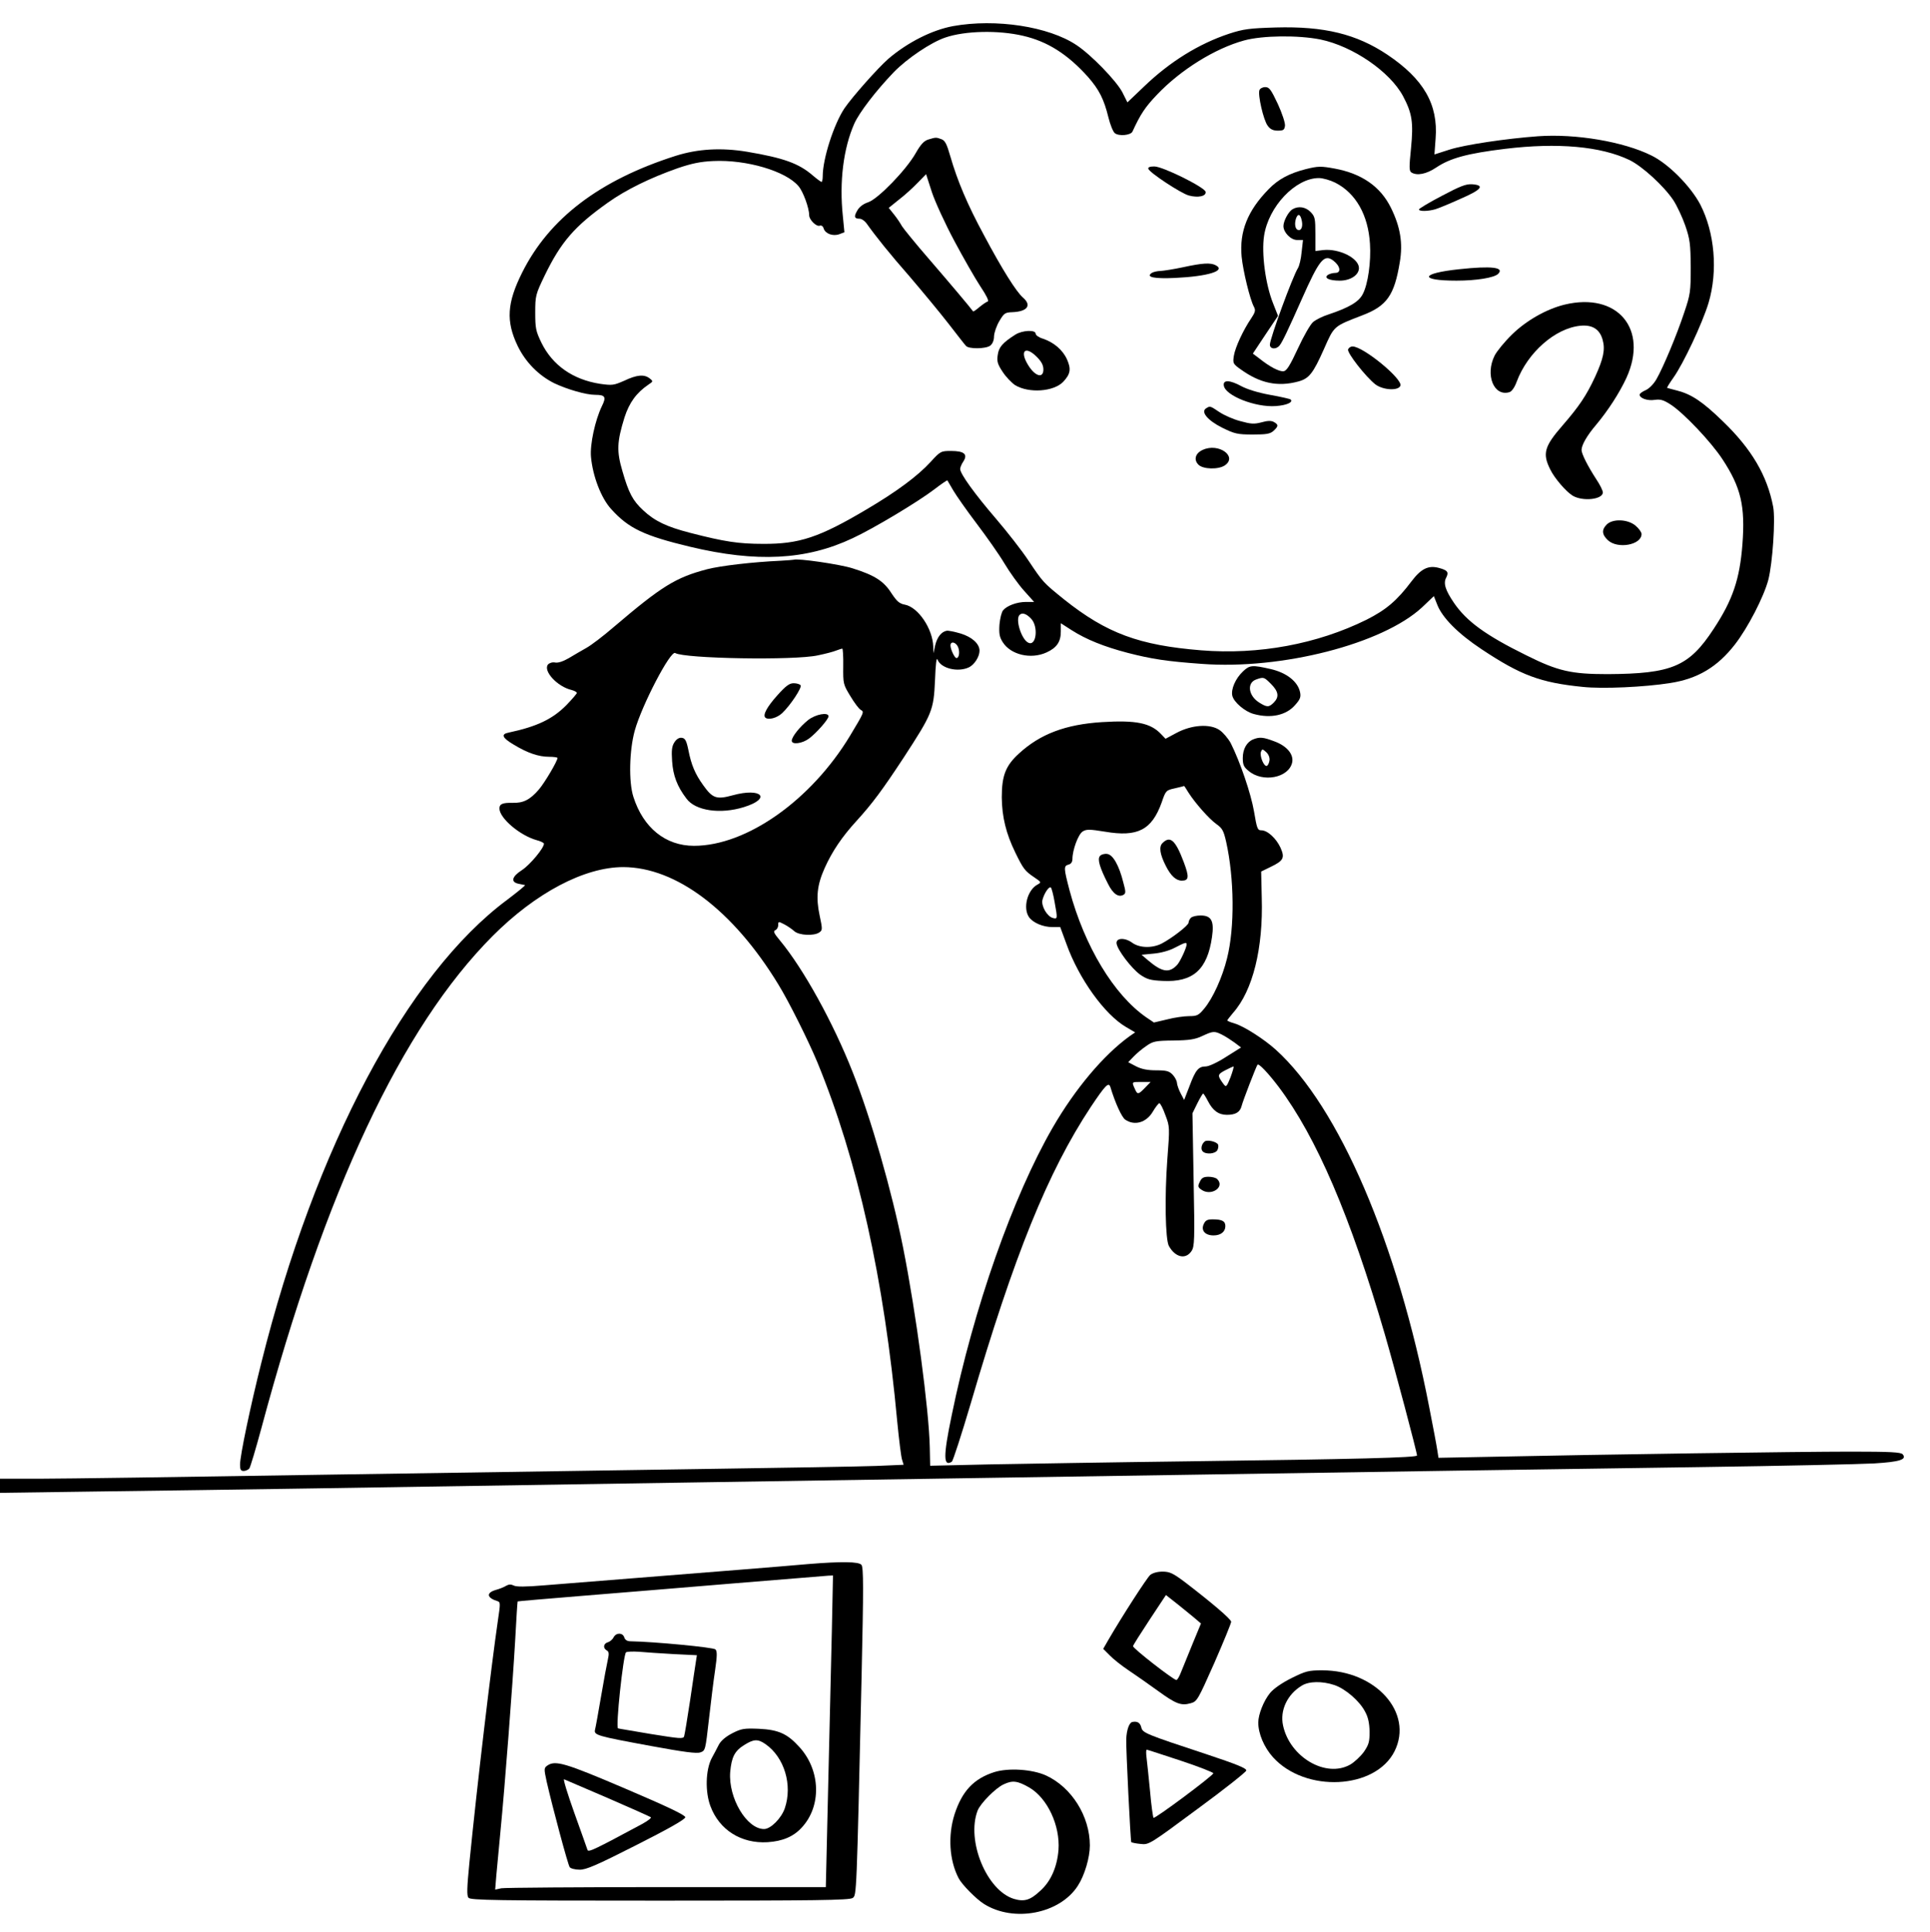 <?xml version="1.0" standalone="no"?>
<!DOCTYPE svg PUBLIC "-//W3C//DTD SVG 20010904//EN"
 "http://www.w3.org/TR/2001/REC-SVG-20010904/DTD/svg10.dtd">
<svg version="1.0" xmlns="http://www.w3.org/2000/svg"
 width="997pt" height="998pt" viewBox="0 0 997 998"
 preserveAspectRatio="xMidYMid meet">

<g transform="translate(0,998) scale(0.1,-0.1)"
fill="#000000" stroke="none">
<path d="M4923 9845 c-108 -20 -233 -83 -333 -168 -55 -48 -187 -197 -228
-257 -55 -83 -112 -260 -112 -351 0 -16 -3 -29 -6 -29 -3 0 -24 15 -46 34 -72
62 -150 90 -339 122 -133 22 -254 15 -368 -21 -393 -125 -654 -323 -794 -604
-78 -156 -84 -251 -23 -378 41 -85 109 -153 189 -193 68 -32 164 -60 212 -60
52 0 58 -11 34 -59 -35 -73 -62 -198 -56 -262 9 -99 52 -212 104 -269 90 -100
170 -138 408 -195 343 -82 600 -69 839 44 108 50 338 188 423 253 35 27 66 48
67 46 1 -1 15 -25 31 -53 16 -27 70 -104 120 -170 50 -66 115 -158 143 -205
28 -47 74 -111 102 -142 l52 -58 -42 0 c-46 0 -98 -19 -118 -43 -8 -9 -16 -42
-19 -74 -3 -47 0 -64 17 -91 41 -65 145 -90 226 -53 53 24 74 55 74 108 l0 43
56 -36 c75 -48 167 -85 289 -117 124 -32 202 -44 383 -57 413 -31 934 103
1138 292 l61 58 17 -43 c26 -68 107 -150 229 -231 203 -135 304 -173 523 -195
103 -11 320 -1 452 20 142 22 244 83 334 199 67 86 150 247 173 335 22 87 37
311 25 376 -31 162 -111 299 -262 444 -102 99 -160 138 -234 157 -27 7 -50 13
-52 14 -2 1 13 25 32 52 51 71 150 281 182 387 49 165 32 363 -43 509 -50 94
-164 210 -253 253 -143 71 -390 113 -585 99 -165 -12 -379 -44 -457 -69 l-78
-25 6 82 c14 177 -62 308 -250 434 -159 106 -325 147 -576 140 -135 -4 -166
-8 -240 -32 -157 -52 -307 -145 -440 -273 l-86 -82 -27 54 c-32 59 -159 191
-236 242 -143 96 -417 138 -638 98z m362 -50 c126 -29 230 -95 335 -212 58
-66 83 -116 106 -210 9 -37 24 -74 33 -81 21 -17 82 -11 91 8 42 91 65 126
128 192 122 128 299 238 449 279 95 26 279 28 394 5 168 -35 359 -166 427
-293 47 -89 54 -135 41 -269 -10 -98 -10 -117 2 -125 29 -18 77 -9 129 26 72
48 159 72 355 96 272 33 495 13 643 -58 67 -33 177 -134 226 -207 19 -29 47
-89 62 -132 24 -70 27 -95 28 -214 0 -127 -2 -141 -33 -233 -39 -118 -109
-285 -144 -346 -15 -26 -38 -49 -56 -57 -17 -7 -31 -18 -31 -23 0 -19 42 -33
78 -27 29 4 45 0 82 -24 67 -43 210 -194 268 -283 96 -146 118 -242 103 -440
-14 -180 -50 -287 -149 -437 -127 -194 -215 -231 -547 -233 -187 0 -256 15
-420 97 -211 104 -309 176 -374 271 -45 66 -56 102 -40 131 14 28 7 38 -39 50
-53 14 -91 -4 -140 -69 -76 -101 -132 -148 -233 -199 -255 -126 -557 -182
-854 -158 -321 26 -488 88 -707 262 -110 89 -109 88 -186 203 -33 50 -108 146
-167 215 -110 128 -185 232 -185 257 0 7 7 25 16 38 25 38 5 55 -63 55 -52 0
-55 -1 -106 -57 -67 -73 -175 -153 -329 -244 -246 -146 -349 -180 -536 -179
-126 0 -199 11 -377 57 -120 31 -182 60 -242 116 -54 50 -75 89 -108 204 -30
102 -28 150 11 276 25 77 61 127 124 170 24 16 25 17 6 32 -28 22 -66 19 -131
-12 -55 -24 -62 -25 -126 -16 -140 22 -245 96 -302 212 -29 60 -32 75 -32 156
0 87 2 94 48 190 85 175 154 255 327 378 94 67 219 128 361 178 71 24 116 34
184 37 171 8 375 -52 440 -130 24 -28 55 -113 55 -150 0 -24 38 -61 55 -54 8
3 17 -3 20 -15 9 -27 48 -41 81 -29 l26 10 -8 83 c-19 178 3 351 59 478 26 58
111 169 204 266 69 71 192 154 266 179 102 35 274 39 402 9z m40 -3010 c41
-40 29 -148 -14 -125 -35 18 -67 121 -44 143 13 13 34 7 58 -18z"/>
<path d="M6506 9514 c-9 -24 21 -156 43 -184 13 -18 28 -25 52 -25 29 0 34 4
37 25 2 14 -15 65 -37 113 -35 74 -44 87 -65 87 -13 0 -27 -7 -30 -16z"/>
<path d="M4795 9259 c-22 -7 -39 -25 -65 -71 -49 -86 -193 -235 -245 -253 -25
-8 -46 -24 -56 -42 -19 -32 -16 -43 11 -43 11 0 27 -11 37 -25 46 -65 117
-154 224 -276 63 -74 152 -181 197 -239 45 -58 86 -111 92 -117 14 -17 102
-16 125 1 12 9 20 27 20 49 1 19 13 54 28 79 23 39 29 44 66 45 78 3 102 35
56 75 -35 30 -109 148 -202 323 -86 159 -137 280 -174 408 -18 63 -27 81 -46
88 -28 10 -28 10 -68 -2z m135 -524 c47 -88 107 -193 134 -234 32 -48 46 -76
38 -79 -7 -2 -26 -15 -43 -29 -16 -14 -31 -24 -32 -22 -15 21 -117 142 -224
266 -73 84 -137 163 -144 175 -7 13 -24 39 -40 59 l-28 35 52 42 c29 22 72 61
96 86 l45 46 30 -93 c17 -51 69 -164 116 -252z"/>
<path d="M5932 9108 c7 -21 169 -127 209 -138 48 -13 91 -4 87 19 -4 23 -221
131 -265 131 -23 0 -33 -4 -31 -12z"/>
<path d="M6745 9106 c-83 -21 -142 -52 -191 -103 -109 -111 -152 -219 -140
-349 7 -72 43 -222 64 -260 9 -17 6 -28 -14 -58 -41 -60 -83 -150 -90 -194 -6
-39 -5 -42 36 -71 99 -71 190 -91 297 -62 55 15 76 41 132 167 54 122 49 117
199 175 126 48 165 103 193 274 17 98 3 183 -46 282 -54 109 -150 176 -290
202 -71 13 -86 13 -150 -3z m153 -70 c106 -54 170 -167 179 -316 6 -91 -10
-208 -37 -259 -20 -40 -70 -70 -178 -106 -29 -9 -65 -27 -79 -39 -14 -12 -49
-73 -78 -136 -41 -88 -58 -116 -74 -118 -22 -3 -71 22 -127 67 l-32 24 65 98
65 97 -26 66 c-39 98 -60 257 -46 348 23 151 162 298 283 298 21 0 59 -11 85
-24z"/>
<path d="M6677 8899 c-21 -12 -47 -61 -47 -87 0 -33 38 -72 71 -72 l30 0 -7
-62 c-3 -35 -12 -72 -19 -83 -28 -45 -145 -364 -145 -396 0 -23 32 -26 50 -4
14 17 44 80 115 240 90 203 115 234 162 199 37 -28 43 -64 11 -64 -13 0 -30
-5 -38 -10 -23 -16 6 -30 61 -30 55 0 99 29 99 65 0 51 -102 102 -185 93 l-40
-5 0 88 c0 79 -2 90 -24 113 -26 27 -63 33 -94 15z m48 -60 c7 -33 -5 -56 -24
-45 -12 8 -14 36 -5 60 10 25 22 19 29 -15z"/>
<path d="M7448 8968 c-65 -34 -118 -66 -118 -70 0 -11 48 -10 85 1 17 5 75 29
130 54 109 47 127 70 60 75 -33 2 -62 -10 -157 -60z"/>
<path d="M6110 8599 c-47 -10 -98 -18 -115 -19 -16 0 -37 -5 -45 -10 -33 -22
12 -31 120 -26 170 8 264 37 211 65 -27 15 -70 12 -171 -10z"/>
<path d="M7538 8589 c-201 -21 -210 -59 -14 -59 103 0 195 15 215 35 34 34
-33 42 -201 24z"/>
<path d="M8082 8406 c-94 -23 -199 -83 -272 -155 -37 -36 -77 -85 -89 -108
-50 -100 -4 -214 77 -189 12 4 27 26 37 54 56 150 198 276 329 289 62 6 100
-18 115 -73 14 -50 4 -97 -39 -191 -45 -97 -83 -153 -168 -251 -94 -108 -105
-145 -64 -227 22 -46 82 -115 116 -136 52 -31 156 -20 156 17 0 9 -15 40 -34
68 -43 66 -76 131 -76 151 0 26 29 76 76 131 61 73 120 164 156 242 115 253
-47 444 -320 378z"/>
<path d="M5245 8251 c-66 -42 -86 -65 -91 -106 -5 -33 0 -48 26 -87 17 -26 46
-56 64 -68 71 -43 200 -34 249 18 37 40 41 65 19 115 -22 49 -68 88 -124 107
-21 6 -38 18 -38 26 0 21 -69 18 -105 -5z m111 -115 c24 -24 34 -43 34 -65 0
-48 -43 -36 -79 23 -45 73 -15 102 45 42z"/>
<path d="M6964 8175 c-7 -17 92 -143 141 -181 40 -30 119 -34 129 -7 14 34
-192 203 -247 203 -10 0 -20 -7 -23 -15z"/>
<path d="M6322 7988 c7 -52 164 -114 269 -106 56 4 91 20 76 34 -3 3 -51 14
-107 24 -61 11 -118 29 -146 44 -60 33 -97 35 -92 4z"/>
<path d="M6230 7870 c-28 -18 8 -62 84 -100 63 -31 78 -35 157 -35 71 0 90 3
108 19 26 24 26 32 1 46 -13 7 -32 7 -63 -2 -38 -10 -55 -9 -109 6 -36 9 -85
31 -109 47 -49 33 -48 32 -69 19z"/>
<path d="M6214 7656 c-39 -17 -49 -51 -23 -77 24 -24 104 -26 137 -3 66 46
-33 117 -114 80z"/>
<path d="M8300 7270 c-27 -27 -25 -52 6 -81 50 -47 174 -25 174 32 0 9 -14 29
-31 43 -40 34 -118 37 -149 6z"/>
<path d="M4035 7083 c-150 -7 -311 -26 -382 -44 -163 -43 -234 -87 -483 -299
-52 -45 -115 -93 -140 -107 -25 -14 -66 -38 -91 -53 -29 -17 -56 -26 -71 -23
-14 3 -29 -2 -37 -10 -27 -33 48 -115 122 -132 15 -4 27 -11 27 -15 0 -4 -25
-33 -54 -63 -72 -73 -153 -111 -298 -142 -42 -8 -34 -27 27 -63 71 -43 128
-62 181 -62 24 0 44 -3 44 -6 0 -16 -66 -128 -97 -164 -45 -52 -80 -70 -136
-68 -51 1 -67 -6 -67 -29 0 -50 106 -140 193 -164 20 -5 37 -14 37 -18 0 -23
-72 -109 -113 -136 -53 -34 -60 -62 -19 -71 15 -3 30 -6 34 -7 4 -1 -38 -35
-92 -76 -517 -384 -992 -1277 -1270 -2392 -57 -227 -110 -480 -110 -526 0 -26
4 -33 19 -33 10 0 23 6 29 13 5 6 33 100 62 207 329 1228 725 2072 1194 2543
223 224 475 357 676 357 273 -1 567 -223 800 -605 55 -89 157 -294 203 -405
208 -507 344 -1118 412 -1855 9 -93 20 -182 25 -197 l8 -26 -141 -6 c-78 -3
-488 -10 -912 -16 -423 -6 -1317 -20 -1985 -30 -668 -11 -1308 -20 -1422 -20
l-208 0 0 -37 0 -36 503 7 c276 3 781 11 1122 16 341 5 1200 19 1910 30 710
11 1724 27 2255 35 1479 23 2145 33 2990 45 426 6 832 15 902 19 131 8 170 20
147 47 -9 11 -63 14 -268 14 -273 0 -1301 -15 -1818 -26 l-312 -6 -6 38 c-3
22 -22 122 -42 224 -164 847 -466 1552 -793 1847 -60 54 -164 121 -212 135
-21 6 -38 13 -38 16 0 2 14 20 30 39 102 115 156 334 148 595 l-3 135 49 24
c67 32 74 47 51 99 -22 48 -67 90 -99 90 -20 0 -23 9 -38 98 -16 92 -71 254
-120 352 -13 24 -39 55 -58 68 -50 34 -145 27 -223 -15 l-56 -30 -22 23 c-55
59 -131 74 -307 63 -187 -12 -318 -61 -428 -162 -69 -63 -89 -114 -89 -227 1
-100 22 -187 70 -285 41 -84 49 -95 98 -128 37 -25 37 -26 17 -37 -53 -28 -77
-122 -44 -169 21 -29 72 -51 122 -51 l39 0 32 -87 c64 -179 197 -365 309 -430
l46 -27 -29 -20 c-134 -97 -280 -270 -397 -472 -205 -355 -409 -934 -522
-1488 -44 -211 -43 -266 1 -238 6 4 50 140 98 302 224 765 398 1195 620 1531
75 112 92 130 101 103 25 -83 59 -157 77 -169 48 -33 109 -15 142 41 14 24 30
44 34 44 5 0 19 -27 31 -61 23 -60 23 -63 10 -232 -14 -191 -10 -410 8 -444
33 -60 87 -72 117 -27 16 24 17 56 11 369 l-6 343 25 51 c14 28 28 51 30 51 3
0 14 -18 25 -39 25 -49 55 -71 98 -71 45 0 68 14 76 46 7 28 76 206 82 213 7
8 55 -43 109 -114 196 -261 371 -669 549 -1280 52 -179 166 -609 166 -625 0
-11 -314 -19 -1175 -30 -401 -5 -867 -13 -1035 -16 l-305 -7 -2 95 c-4 194
-71 697 -138 1033 -58 291 -165 665 -260 905 -102 259 -255 535 -376 681 -31
37 -36 48 -24 53 8 3 15 15 15 26 0 20 1 20 32 4 17 -9 40 -25 51 -35 24 -22
103 -26 130 -6 16 11 16 17 1 87 -20 94 -13 158 26 245 39 87 90 162 164 243
82 90 134 160 245 329 147 226 154 243 161 398 3 84 8 122 13 107 17 -45 104
-67 162 -40 28 13 55 55 55 86 0 36 -39 71 -98 89 -31 9 -64 16 -72 14 -27 -5
-49 -33 -59 -75 l-9 -41 -1 34 c-3 93 -78 204 -147 217 -28 5 -41 17 -69 59
-40 63 -87 93 -202 129 -67 21 -282 52 -303 44 -3 -1 -32 -3 -65 -5z m915
-448 c9 -25 4 -55 -9 -55 -10 0 -31 46 -31 65 0 25 30 17 40 -10z m-594 -97
c-1 -91 0 -94 37 -155 21 -35 45 -67 54 -71 18 -10 17 -12 -55 -132 -201 -334
-535 -570 -807 -570 -147 0 -262 93 -313 253 -25 78 -21 240 7 342 37 133 185
416 209 401 47 -29 616 -39 737 -12 39 8 81 19 95 25 14 5 28 10 31 10 3 1 6
-41 5 -91z m1784 -654 c34 -53 105 -134 144 -162 30 -21 37 -34 50 -91 42
-188 45 -442 5 -601 -24 -99 -74 -209 -119 -262 -28 -34 -37 -38 -77 -38 -25
0 -76 -7 -114 -17 l-68 -16 -40 27 c-167 116 -318 366 -396 656 -30 115 -31
126 -5 133 13 3 20 14 20 29 0 46 30 128 53 142 19 12 35 12 115 -1 169 -29
242 9 293 151 21 62 23 63 68 73 25 6 47 11 48 12 1 0 11 -15 23 -35z m-692
-565 c16 -87 15 -88 -9 -82 -30 8 -61 62 -54 93 9 35 35 74 44 64 4 -5 13 -39
19 -75z m865 -685 c18 -9 47 -28 65 -41 l33 -25 -78 -49 c-43 -28 -89 -49
-104 -49 -38 0 -53 -18 -84 -101 l-28 -72 -18 34 c-10 19 -18 43 -19 53 0 11
-10 30 -22 43 -18 19 -32 23 -85 23 -45 0 -76 6 -105 21 l-40 21 28 29 c15 16
45 41 66 55 34 24 47 27 140 28 82 1 112 6 148 23 56 26 63 27 103 7z m44
-219 c-20 -50 -23 -53 -35 -38 -34 46 -34 51 5 72 21 11 41 20 45 21 3 0 -4
-25 -15 -55z m-442 -55 c-35 -36 -39 -37 -53 -5 -16 36 -17 35 35 35 l47 0
-29 -30z"/>
<path d="M4016 6388 c-53 -59 -76 -101 -63 -115 15 -15 61 -3 88 23 43 41 102
131 95 143 -4 6 -20 11 -36 11 -22 0 -40 -13 -84 -62z"/>
<path d="M4175 6260 c-43 -34 -85 -87 -85 -107 0 -22 54 -15 89 11 39 29 101
100 101 115 0 23 -67 11 -105 -19z"/>
<path d="M3484 6145 c-13 -20 -16 -41 -12 -98 5 -74 26 -130 74 -193 46 -63
175 -82 297 -44 145 45 91 102 -58 61 -84 -23 -104 -16 -153 53 -41 57 -61
104 -76 181 -10 49 -17 61 -34 63 -13 2 -27 -6 -38 -23z"/>
<path d="M6005 5624 c-19 -19 -13 -58 17 -117 26 -52 53 -77 83 -77 37 0 39
19 10 96 -43 114 -70 138 -110 98z"/>
<path d="M5682 5557 c-14 -16 -1 -60 42 -144 26 -52 54 -71 80 -56 12 7 12 16
-1 63 -22 89 -54 145 -84 148 -14 2 -31 -3 -37 -11z"/>
<path d="M6152 5238 c-7 -7 -12 -18 -12 -25 0 -14 -87 -81 -139 -108 -49 -25
-115 -23 -152 4 -38 28 -85 26 -81 -4 5 -34 77 -128 121 -160 36 -25 54 -30
117 -33 157 -8 231 58 255 227 12 83 -3 111 -59 111 -21 0 -43 -5 -50 -12z
m-22 -137 c0 -17 -32 -86 -48 -105 -41 -45 -78 -40 -151 22 l-34 29 62 6 c36
3 81 15 109 30 54 28 62 30 62 18z"/>
<path d="M6422 6512 c-40 -37 -64 -94 -56 -127 8 -33 65 -82 111 -94 87 -24
167 -7 213 46 26 29 31 41 26 66 -11 55 -69 101 -151 120 -96 22 -109 21 -143
-11z m144 -66 c39 -39 43 -67 14 -96 -25 -25 -35 -25 -75 0 -56 35 -65 101
-17 119 40 14 41 14 78 -23z"/>
<path d="M6474 6160 c-33 -13 -54 -50 -54 -96 0 -35 5 -47 30 -67 73 -62 207
-36 225 43 9 42 -26 85 -90 109 -60 23 -78 24 -111 11z m84 -109 c-2 -13 -8
-26 -14 -28 -15 -5 -38 52 -30 73 6 15 8 15 27 -2 12 -11 19 -28 17 -43z"/>
<path d="M6224 4083 c-17 -13 -23 -40 -11 -52 17 -17 65 -13 76 7 5 10 6 23 3
29 -9 15 -54 25 -68 16z"/>
<path d="M6198 3874 c-11 -22 -10 -28 7 -40 50 -37 125 12 83 54 -7 7 -27 12
-45 12 -26 0 -36 -6 -45 -26z"/>
<path d="M6218 3655 c-15 -33 8 -58 51 -58 37 0 61 19 61 48 0 26 -17 35 -66
35 -27 0 -37 -5 -46 -25z"/>
<path d="M4175 1899 c-55 -5 -212 -18 -350 -29 -401 -32 -869 -69 -1016 -81
-94 -8 -142 -8 -155 -1 -14 7 -25 7 -39 -1 -11 -7 -36 -17 -55 -22 -50 -15
-45 -41 11 -58 14 -4 14 -14 2 -93 -36 -247 -108 -854 -148 -1257 -13 -132
-14 -171 -5 -182 11 -13 142 -15 989 -15 805 0 980 2 996 14 20 15 20 1 46
1153 10 449 10 555 -1 568 -14 17 -103 18 -275 4z m122 -351 c-4 -161 -12
-524 -19 -805 l-12 -513 -822 0 c-452 0 -836 -3 -854 -6 l-32 -7 6 74 c4 41
13 142 21 224 23 234 63 759 76 985 6 113 12 206 13 206 0 1 152 14 336 29
184 15 540 44 790 65 250 20 466 38 479 39 l24 1 -6 -292z"/>
<path d="M3170 1521 c-5 -11 -19 -23 -30 -26 -23 -7 -26 -30 -6 -42 12 -6 13
-17 6 -48 -5 -22 -21 -107 -35 -190 -14 -82 -28 -160 -31 -171 -7 -29 7 -33
289 -85 169 -31 235 -40 255 -33 26 9 26 12 44 169 10 88 24 203 32 255 11 76
11 98 2 108 -11 11 -319 40 -438 42 -18 0 -29 7 -33 20 -8 25 -41 26 -55 1z
m308 -87 l122 -6 -5 -32 c-3 -17 -16 -107 -30 -201 -14 -93 -28 -177 -31 -186
-4 -14 -23 -12 -172 12 -92 16 -168 28 -169 29 -14 2 27 382 41 393 6 4 36 5
66 3 30 -3 110 -8 178 -12z"/>
<path d="M3783 1025 c-33 -17 -58 -38 -69 -58 -9 -18 -26 -50 -38 -72 -31 -60
-34 -173 -6 -247 46 -123 159 -194 295 -186 78 5 134 29 176 75 103 110 99
294 -10 415 -63 70 -108 91 -211 96 -76 3 -90 1 -137 -23z m171 -56 c98 -68
141 -212 100 -332 -18 -52 -73 -107 -107 -107 -90 0 -185 161 -175 294 7 78
23 110 74 141 48 30 69 31 108 4z"/>
<path d="M2826 857 c-16 -12 -16 -17 -2 -82 31 -136 110 -430 119 -442 5 -7
28 -13 51 -13 33 -1 88 23 293 127 166 84 253 133 253 144 0 11 -90 54 -308
147 -316 135 -364 149 -406 119z m314 -167 c118 -51 218 -96 222 -99 4 -4 -16
-19 -45 -35 -249 -134 -277 -147 -282 -134 -2 7 -33 93 -68 191 -35 98 -59
176 -53 174 7 -3 108 -46 226 -97z"/>
<path d="M5942 1843 c-18 -16 -145 -213 -216 -335 l-27 -47 33 -33 c18 -19 62
-54 98 -78 36 -24 103 -71 150 -105 95 -69 121 -79 171 -65 33 9 37 17 122
208 48 110 87 205 87 213 -1 14 -101 99 -242 207 -59 44 -76 52 -113 52 -26 0
-50 -7 -63 -17z m228 -222 l34 -29 -43 -104 c-23 -56 -50 -122 -59 -145 -9
-24 -20 -43 -25 -43 -15 0 -227 165 -224 175 1 6 40 67 86 137 l84 127 56 -44
c31 -25 72 -58 91 -74z"/>
<path d="M6672 1310 c-50 -25 -93 -55 -111 -77 -33 -40 -61 -111 -61 -153 0
-57 30 -128 76 -179 167 -185 529 -167 628 31 99 199 -97 418 -374 418 -71 0
-85 -4 -158 -40z m221 -36 c57 -19 131 -83 159 -138 16 -29 22 -60 23 -103 0
-53 -4 -67 -30 -105 -17 -23 -49 -53 -70 -65 -125 -71 -312 38 -347 202 -17
78 22 161 97 206 37 23 105 24 168 3z"/>
<path d="M5849 1083 c-16 -4 -29 -41 -31 -88 -2 -44 22 -528 26 -533 3 -2 24
-7 48 -9 43 -5 46 -3 293 180 138 101 251 191 253 199 2 12 -48 32 -210 86
-310 102 -325 109 -332 136 -6 26 -21 34 -47 29z m251 -200 c94 -31 169 -61
168 -65 -6 -16 -303 -237 -309 -230 -3 4 -12 66 -18 137 -7 72 -15 149 -18
173 -3 23 -3 42 1 42 3 0 82 -26 176 -57z"/>
<path d="M5136 824 c-106 -34 -166 -98 -205 -218 -35 -110 -27 -238 21 -330
17 -33 91 -108 131 -133 154 -97 392 -51 485 94 35 54 62 146 62 208 0 151
-94 301 -227 362 -71 32 -194 40 -267 17z m182 -80 c93 -55 159 -196 150 -322
-7 -87 -39 -162 -94 -211 -51 -48 -82 -58 -136 -42 -141 43 -247 301 -188 456
14 37 94 118 135 136 46 22 72 18 133 -17z"/>
</g>
</svg>
